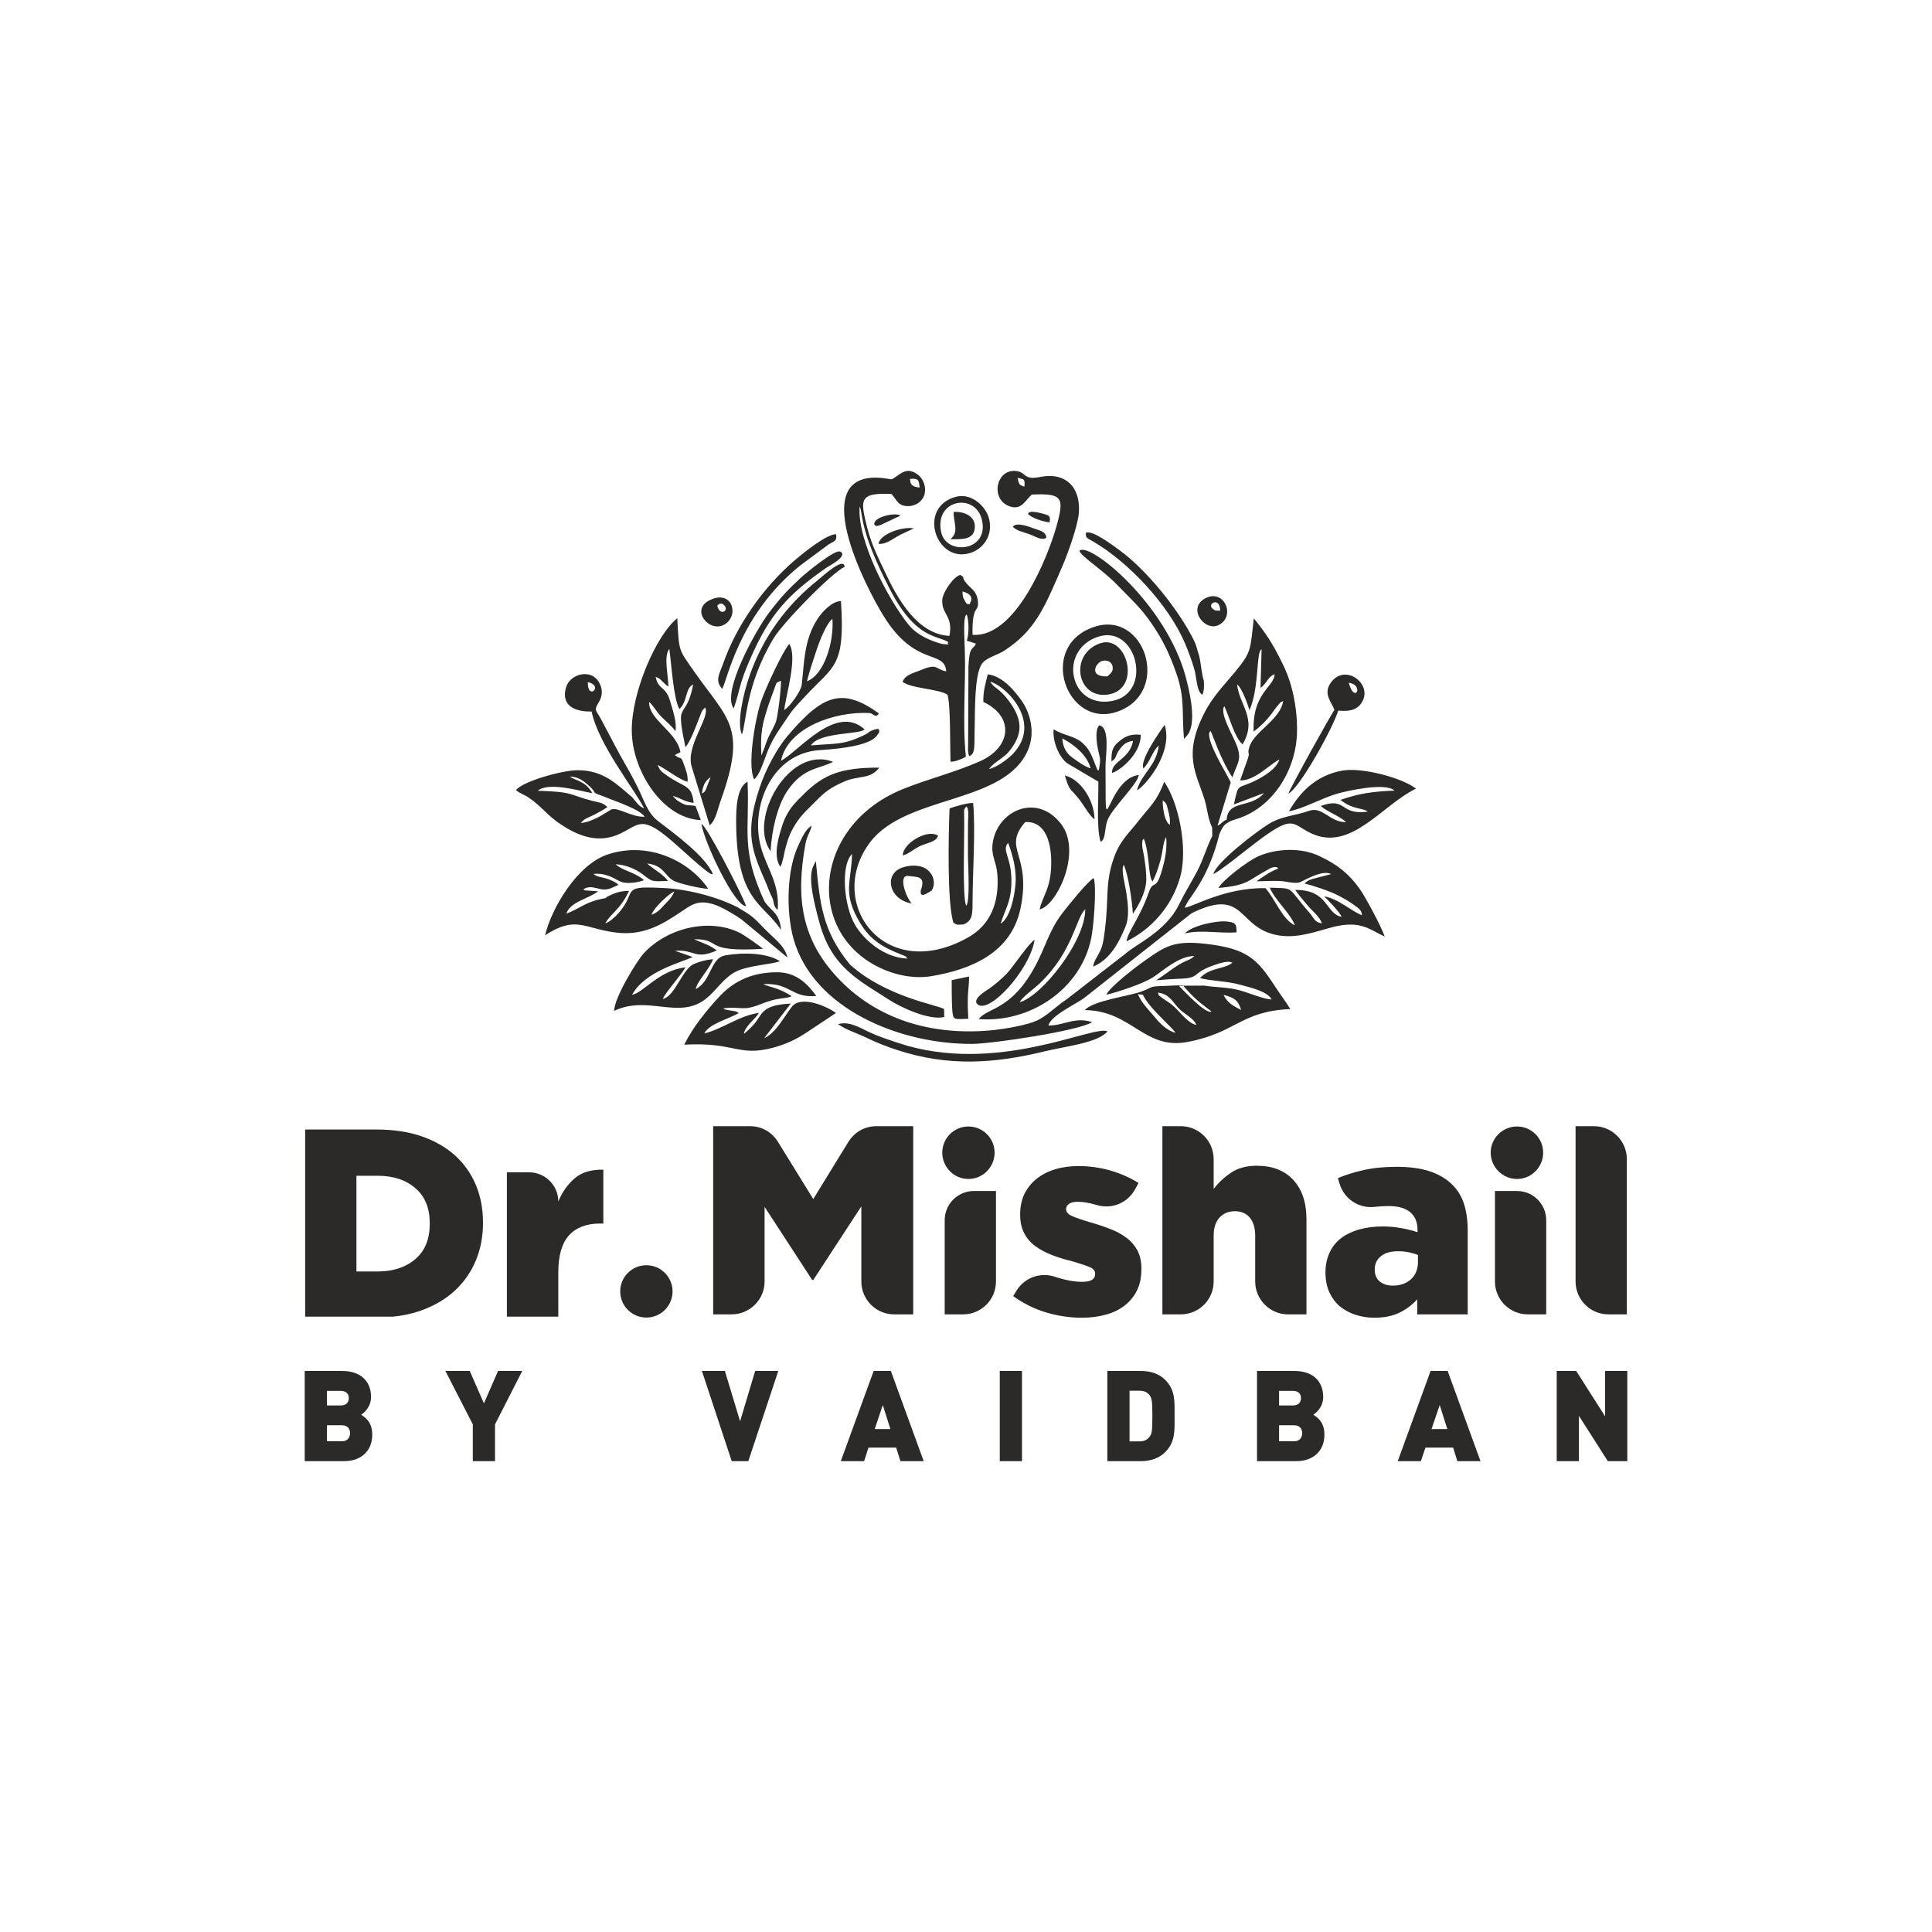 <svg xmlns:xlink="http://www.w3.org/1999/xlink" viewBox="0 0 12700 12700" style="shape-rendering:geometricPrecision; text-rendering:geometricPrecision; image-rendering:optimizeQuality; fill-rule:evenodd; clip-rule:evenodd" version="1.1" height="127mm" width="127mm" xml:space="preserve" xmlns="http://www.w3.org/2000/svg">
 <defs>
  <style type="text/css">
   
    .fil0 {fill:#2B2A29}
    .fil1 {fill:#2B2A29;fill-rule:nonzero}
   
  </style>
 </defs>
 <g id="Layer_x0020_1">
  <g id="_2501069014400">
   <g>
    <path d="M4688 7403l242 0c77,0 143,38 184,103l232 376 231 -376c41,-65 107,-103 185,-103l241 0 0 1237 -125 0c-119,0 -216,-97 -216,-216l0 -494 -316 484 -7 0 -313 -481 0 491c0,119 -98,216 -217,216l-121 0 0 -1237zm1714 426l145 0 0 595c0,119 -97,216 -216,216l-121 0 0 -619c0,-106 86,-192 192,-192zm711 833c-82,0 -161,-12 -237,-35 -77,-23 -149,-59 -216,-107l22 -36c54,-87 159,-124 256,-90 6,2 11,3 16,5 58,18 111,27 160,27 57,0 85,-17 85,-51l0 -3c0,-19 -13,-34 -39,-44 -26,-11 -64,-23 -115,-38 -47,-11 -91,-25 -132,-41 -41,-16 -77,-35 -108,-58 -31,-23 -55,-51 -72,-84 -18,-33 -27,-74 -27,-122l0 -4c0,-50 10,-96 29,-135 20,-39 47,-72 81,-99 34,-26 74,-47 121,-61 46,-14 97,-21 153,-21 70,0 140,10 208,29 68,20 130,47 186,82l-22 41c-50,91 -153,134 -253,104 -47,-14 -88,-21 -123,-21 -26,0 -45,4 -58,13 -13,9 -20,20 -20,33l0 3c0,19 14,34 40,45 27,12 65,25 116,40 47,13 91,28 132,44 42,15 77,35 108,58 31,23 55,51 73,84 17,33 26,72 26,118l0 4c0,53 -9,99 -28,138 -19,40 -46,73 -80,100 -34,27 -75,48 -123,61 -49,14 -102,21 -159,21zm528 -1259l121 0c119,0 216,97 216,217l0 195c31,-40 68,-75 114,-106 45,-31 102,-46 169,-46 103,0 183,31 241,94 57,62 86,148 86,258l0 625 -121 0c-119,0 -216,-97 -216,-216l0 -301c0,-53 -13,-93 -37,-121 -24,-27 -57,-40 -96,-40 -41,0 -74,13 -100,40 -27,28 -40,68 -40,121l0 301c0,119 -97,216 -216,216l-121 0 0 -1237zm1514 1048c50,0 90,-14 120,-42 31,-28 46,-67 46,-115l0 -44c-16,-7 -36,-13 -59,-18 -23,-5 -47,-7 -71,-7 -50,0 -88,11 -114,33 -27,22 -40,50 -40,85l0 4c0,33 11,59 33,77 23,18 51,27 85,27zm-120 211c-46,0 -88,-7 -127,-20 -39,-13 -73,-32 -102,-56 -29,-25 -51,-56 -68,-92 -16,-37 -25,-79 -25,-128l0 -3c0,-50 10,-93 28,-131 18,-38 43,-69 76,-94 32,-24 71,-43 117,-56 46,-13 98,-20 154,-20 45,0 88,4 128,12 41,8 75,16 102,26l0 -16c0,-50 -16,-88 -47,-115 -31,-27 -79,-41 -144,-41 -31,0 -60,2 -87,5 -106,14 -205,-51 -235,-154l-10 -35c54,-22 111,-40 172,-53 61,-14 132,-21 215,-21 86,0 158,10 218,30 59,20 108,49 146,87 36,35 62,78 78,128 16,50 24,109 24,176l0 549 -332 0 0 -99c-33,37 -72,66 -117,88 -46,22 -100,33 -164,33zm792 -833l145 0c106,0 192,86 192,192l0 619 -121 0c-119,0 -216,-97 -216,-216l0 -595zm530 -426l121 0c119,0 216,97 216,217l0 1020 -121 0c-119,0 -216,-97 -216,-216l0 -1021z" class="fil0"></path>
    <path d="M4249 8317c95,0 172,77 172,172 0,95 -77,172 -172,172 -95,0 -172,-77 -172,-172 0,-95 77,-172 172,-172z" class="fil0"></path>
    <path d="M6366 7405c95,0 172,77 172,172 0,95 -77,173 -172,173 -95,0 -172,-78 -172,-173 0,-95 77,-172 172,-172z" class="fil0"></path>
    <path d="M9972 7405c95,0 172,77 172,172 0,95 -77,173 -172,173 -95,0 -173,-78 -173,-173 0,-95 78,-172 173,-172z" class="fil0"></path>
    <path d="M2483 7729c102,0 185,27 248,82 63,54 94,131 94,230l0 4c0,100 -31,177 -94,231 -63,54 -146,82 -248,82l-140 0 0 -629 140 0zm506 756c60,-56 106,-121 138,-197 32,-76 48,-159 48,-248l0 -4c0,-90 -16,-172 -47,-247 -31,-74 -77,-139 -136,-193 -60,-54 -133,-96 -219,-126 -87,-30 -185,-45 -296,-45l-471 0 0 1230 579 0c65,-7 126,-20 183,-40 87,-32 161,-75 221,-130z" class="fil0"></path>
    <path d="M3670 7898l0 0zm-338 -192l0 949 338 0 0 -290c0,-111 23,-192 70,-244 47,-52 115,-78 203,-78l23 0 0 -354c-77,-2 -139,16 -185,54 -47,39 -84,90 -111,155 0,-106 -87,-192 -193,-192l-145 0z" class="fil0"></path>
   </g>
   <path d="M2447 9430c0,-84 -49,-115 -73,-130 18,-12 65,-50 65,-117 0,-102 -66,-171 -190,-171l-246 0 0 593 259 0c106,0 185,-62 185,-175zm-146 -9c0,25 -13,53 -53,53l-99 0 0 -105 99 0c40,0 53,27 53,52zm-8 -230c0,23 -13,48 -53,48l-91 0 0 -96 91 0c40,0 53,24 53,48zm1140 -179l-159 0 -93 213 -93 -213 -160 0 180 351 0 242 146 0 0 -242 179 -351zm1683 0l-152 0 -99 331 -100 -331 -151 0 196 593 109 0 197 -593zm956 593l-216 -593 -113 0 -216 593 153 0 29 -89 182 0 28 89 153 0zm-219 -211l-103 0 53 -158 50 158zm865 211l0 -593 -146 0 0 593 146 0zm1003 -297c0,-93 7,-169 -62,-238 -41,-41 -98,-58 -160,-58l-220 0 0 593 220 0c62,0 119,-18 160,-59 69,-69 62,-145 62,-238zm-146 0c0,101 -4,117 -16,133 -13,20 -33,34 -70,34l-64 0 0 -333 64 0c37,0 57,13 70,33 12,17 16,33 16,133zm1131 122c0,-84 -49,-115 -73,-130 18,-12 65,-50 65,-117 0,-102 -66,-171 -189,-171l-246 0 0 593 258 0c106,0 185,-62 185,-175zm-146 -9c0,25 -13,53 -53,53l-99 0 0 -105 99 0c40,0 53,27 53,52zm-8 -230c0,23 -13,48 -53,48l-91 0 0 -96 91 0c40,0 53,24 53,48zm1180 414l-216 -593 -112 0 -216 593 152 0 30 -89 182 0 28 89 152 0zm-218 -211l-104 0 54 -158 50 158zm1183 211l0 -593 -146 0 0 298 -190 -298 -128 0 0 593 146 0 0 -298 190 298 128 0z" class="fil1"></path>
   <g>
    <path d="M5965 6301c-154,-4 -291,-127 -346,-224 -76,-135 -91,-394 -18,-463 -4,181 -66,255 52,451 70,118 156,164 270,209 39,15 28,11 42,27zm2193 336c-19,-61 -45,-80 -115,-97 24,48 54,68 112,97l1 1 1 0 2 1 0 0 0 0 -1 -2zm-4164 -744c-22,14 4,7 -30,14 -114,21 -155,67 -241,99 24,-78 146,-98 209,-147l-84 -6c-2,-1 -7,0 -8,-3 -1,-3 -5,-2 -7,-3 45,-30 81,-7 124,-1 50,6 72,-16 109,-29 -19,-19 -46,-31 -80,-42 -30,-9 -61,-10 -85,-30 67,-9 122,20 169,46 47,26 135,7 163,-5 -45,-43 -124,-62 -163,-87 -19,-13 -8,-4 -22,-18 67,4 132,32 176,66 65,50 59,48 167,44 -34,-47 -91,-73 -137,-115 113,13 113,82 177,115 34,17 179,52 224,51 -110,-167 -378,-319 -661,-225 -200,67 -368,352 -411,531 203,-132 254,-45 465,-18 184,24 311,-58 421,-131 69,-45 112,-88 220,-55 56,17 142,70 183,98l304 252c-18,-82 -90,-123 -173,-212 -61,-65 -81,-73 -156,-119 -138,-69 -328,-119 -491,-126 -198,-9 -199,-1 -229,72 -24,58 -93,141 -148,161 30,-61 100,-91 156,-214 -62,1 -94,14 -141,37zm3784 587l-29 0c36,36 177,189 215,169 -85,-64 -114,-87 -186,-169zm-1020 -3101c27,28 99,50 141,55 11,-47 -10,-48 -50,-59 -28,-7 -87,-22 -91,4zm-1010 70c9,6 4,15 43,1l129 -61c-37,-23 -185,11 -172,60zm27 126c44,4 81,-24 117,-45 38,-23 75,-36 115,-57 -74,-13 -222,36 -232,102zm883 -112c29,28 59,31 104,47 43,14 83,46 116,25 -1,-43 -51,-49 -87,-63 -23,-9 -113,-43 -133,-9zm-492 2029c-48,-25 -106,-2 -147,22 -35,21 -82,61 -85,109 30,-5 70,-38 101,-55 46,-26 123,-31 131,-76zm834 -394c31,104 32,79 90,151 34,41 68,110 105,137 -2,-134 -99,-267 -195,-288zm788 1038c111,-26 222,1 340,-7 2,-55 -7,-65 -60,-71 -69,-9 -234,27 -280,78zm-478 -1056c35,-4 189,-114 189,-250 -63,-6 -98,7 -138,40 -43,34 -56,57 -55,135 38,-22 22,-39 57,-83 23,-30 42,-46 85,-52 -20,120 -143,134 -138,210zm206 -29c42,-37 58,-112 101,-150 -15,135 -118,189 -143,294 44,-19 241,-240 182,-430 -29,38 -166,234 -140,286zm-1146 1368l-114 24c0,60 0,124 3,184 5,85 11,72 106,70 -10,-184 6,-195 5,-278zm1651 -2405c-23,-2 -26,5 -47,-10 -47,-34 46,-86 47,10zm-98 -81c-123,65 -2,225 91,174 110,-59 33,-239 -91,-174zm-3208 48c5,-4 21,-26 44,-4 39,36 -28,78 -44,4zm-43 -39c-139,61 -15,214 83,167 108,-53 64,-233 -83,-167zm233 2015c-30,-85 -263,-535 -294,-541 17,116 216,541 294,541zm1896 221c-41,24 -141,179 -185,224 -33,33 -74,69 -114,97 -19,13 -110,66 -79,100 73,78 347,-223 378,-421zm-808 -239c-37,-39 -91,-189 -23,-181 59,8 118,-2 83,94 -7,53 32,26 68,4 14,-8 41,-82 -23,-137 -38,-33 -101,-35 -155,-20 -140,38 -102,215 50,240zm-1116 -1111c29,-73 24,-325 207,-630 62,-105 394,-443 468,-471 -3,-77 -165,81 -206,111 -214,179 -355,401 -431,641 -25,80 -74,270 -38,349zm1405 -1562c-252,70 -131,432 89,371 89,-24 160,-115 130,-229 -21,-81 -116,-170 -219,-142zm126 202c-5,80 -82,78 -161,76 61,-47 19,-110 22,-179 72,-4 144,30 139,103zm-221 31c35,158 323,124 266,-88 -46,-173 -313,-129 -266,88zm-1121 2097c5,-134 45,-301 108,-395 105,-157 211,-145 302,-193 -288,-113 -563,378 -410,588zm-243 -939c44,-127 32,-150 107,-322 130,-301 253,-429 502,-603 17,-12 145,-76 92,-106 -34,-19 -232,146 -259,171 -84,78 -132,128 -210,231 -85,112 -314,521 -232,629zm91 481c-71,38 -75,175 -75,257 0,532 178,539 295,718 -7,-108 -63,-123 -108,-186 -160,-348 -97,-463 -112,-789zm449 522c-23,50 -68,78 25,410 81,293 263,376 458,503 64,42 260,138 361,112l-1 -52c-37,-26 -384,-79 -619,-293 -185,-225 -198,-409 -224,-680zm-616 -1132c33,-47 106,-482 511,-809l190 -141c38,-23 55,-21 48,-66 -64,-3 -233,138 -273,172 -204,175 -381,425 -471,682 -25,70 -53,107 -5,162zm4119 -40c105,15 38,143 0,0zm-69 183c84,9 136,-10 163,-69 52,-116 -122,-242 -213,-113 -51,74 7,126 25,178 -15,15 -291,513 -303,550 75,-37 292,-429 328,-546zm-3669 1025c7,-9 -1,8 11,-19l12 -46c5,-26 9,-45 15,-67 13,-43 22,-75 45,-116 45,-82 84,-113 145,-175 62,-63 97,-94 197,-137 93,-40 167,-11 227,-90 -252,-1 -366,45 -496,174 -55,54 -107,102 -140,201 -24,74 -65,201 -16,275zm2785 -1224c-10,-20 -19,-106 -24,-130 -5,-29 -8,-37 -16,-62 -5,-20 -12,-44 -22,-65 -102,-208 -316,-471 -493,-599 -37,-27 -177,-134 -220,-114 -3,36 11,36 47,57 234,136 498,418 605,671 22,53 43,108 61,169 14,44 14,146 52,168 13,-24 13,-60 10,-95zm-633 -26c-129,5 -76,-93 -32,-102 37,-8 63,12 66,39 5,36 -17,44 -34,63zm-46 -218c-208,70 -157,366 47,338 227,-32 129,-396 -47,-338zm-138 -608c7,36 153,125 251,228 92,96 151,144 226,255 71,104 116,197 160,324 58,169 34,249 50,432 1,-20 112,-33 12,-407 -129,-485 -635,-893 -699,-832zm-113 1234c71,36 164,108 186,197 -41,-13 -85,-46 -120,-71 -38,-27 -63,-68 -66,-126zm-57 -60c-9,82 39,189 92,225l202 119c2,110 -14,304 15,396 34,-19 23,-69 42,-134 23,-80 201,-242 209,-306 -180,23 -216,366 -218,161l-1 -221c0,-60 33,-256 -42,-266 -32,38 -13,137 -1,186 10,37 9,49 3,84 -10,94 -31,-84 -102,-145 -52,-56 -131,-56 -199,-99zm-1218 1988c-62,-30 -127,-70 -199,-50 48,36 129,61 188,90 61,30 132,58 200,80 335,110 637,90 970,9 145,-35 348,-55 413,-131 -86,-47 -731,291 -1375,76 -74,-25 -131,-43 -197,-74zm644 -828c-28,-44 -11,-466 -14,-579 -1,-60 -3,-50 14,-74 13,21 2,-17 11,24 1,3 2,15 2,19 1,10 0,30 -1,41 -1,27 -1,53 -1,80 -1,57 0,114 0,171 0,45 15,284 -11,318zm-84 112c27,17 26,12 64,11 61,-23 61,-69 61,-150 1,-194 20,-471 4,-648 -25,-5 -130,24 -155,36 -7,160 -17,631 26,751zm946 -1879c258,-90 372,371 95,421 -277,51 -356,-330 -95,-421zm-25 -65c-372,128 -178,669 153,557 362,-123 186,-675 -153,-557zm-1409 691c-5,-6 15,-37 -49,-11 -25,10 -19,15 -44,27 -145,71 -190,56 -356,71 51,-90 340,-71 351,-107 -188,-167 -429,144 -548,208 45,-220 356,-326 582,-314 23,1 41,39 61,2 -239,-170 -366,-128 -602,151 -68,81 -141,215 -182,339 -103,307 -46,421 44,629 15,35 22,60 39,92 14,27 4,56 36,81 15,-171 -72,-274 -110,-412 -74,-271 75,-619 386,-638 375,-24 372,-96 392,-118zm-775 154c-6,-115 -1,-180 29,-277 12,-40 23,-73 38,-113 42,-108 21,-83 62,-102 1,49 -21,245 -36,277 -29,65 -49,86 -71,159l-22 56zm300 -489c12,-56 50,-167 68,-221 14,-42 60,-160 99,-189 11,160 -58,370 -167,410zm-348 645c32,-24 56,-97 74,-145 44,-125 86,-171 159,-282 27,-40 71,-85 103,-119 187,-202 264,-189 235,-626 -60,1 -125,73 -153,116 -92,140 -88,295 -105,435 -4,39 -76,143 -115,165 10,-93 90,-349 33,-434 -40,43 -160,299 -187,383 -39,120 -89,415 -44,507zm1746 1465c15,-33 98,-91 134,-126 218,-210 234,-427 297,-485 0,212 -288,573 -431,611zm-269 111c339,26 671,-198 739,-531 15,-69 37,-329 17,-396 -36,16 -167,180 -199,221 -70,87 -98,168 -146,276 -171,381 -351,347 -411,430zm2039 -1366c93,-16 220,-89 321,-117 62,-17 313,-75 373,-19 -145,6 -232,18 -355,61 80,65 144,51 179,77 -186,27 -137,-100 -309,-37 45,40 119,63 167,106 -108,3 -154,-106 -244,-74 -98,35 -177,32 -266,87 -81,50 -341,248 -363,328 43,-16 229,-170 300,-222 235,-175 215,-103 348,-43 258,117 461,-188 684,-296 -84,-67 -350,-143 -487,-118 -175,33 -278,145 -348,267zm-3269 1216c-76,-54 -156,-63 -187,-80 182,-10 184,93 349,78 -53,-73 -127,-156 -258,-156 -181,0 -299,72 -384,165 -77,83 -171,198 -226,311 334,-18 352,80 580,21 88,-23 159,-57 227,-103l190 -126c-53,-41 -227,-119 -289,-42 -51,64 -102,170 -183,208l175 -228c-206,10 -183,76 -249,144 -23,24 -35,36 -59,55 6,-50 77,-99 99,-138 -133,19 -243,108 -359,135 32,-65 168,-97 226,-134 -12,-8 -2,-5 -26,-12l-51 -8c-24,-7 -10,0 -24,-11 122,-14 125,21 245,-27 31,-12 64,-24 101,-32 35,-8 74,-7 103,-20zm-492 -301c-18,-13 -43,-30 -66,-39l-84 -35c191,-2 48,88 453,63 -19,-18 -122,-90 -152,-105 -196,-98 -472,-36 -630,133 -44,47 -195,292 -196,380 223,-107 427,62 605,-81 66,-52 114,-136 195,-177 83,-42 251,-49 289,-69 -84,-54 -236,-59 -358,-38 -101,18 -89,168 -195,222 13,-58 88,-126 114,-197 -45,4 -85,15 -124,31 -78,32 -123,211 -206,231 14,-40 116,-151 149,-208 -174,19 -279,169 -351,180 85,-153 310,-208 399,-248l-117 -41c135,-10 126,62 275,-2zm2931 -987c27,21 25,24 37,71 9,34 11,50 11,90 -20,-18 -5,4 -20,-21 -20,-32 -29,-102 -28,-140zm-67 533c25,-45 36,-85 51,-135 18,-61 18,-129 39,-156 7,78 -8,149 -27,215 -41,145 -57,62 -86,144 -59,171 -139,261 -148,326 158,-77 296,-224 352,-420 56,-194 -13,-500 -104,-629 -50,132 -94,161 -168,256 -65,84 -125,131 -166,253 -47,139 -35,220 -47,376 -4,52 -13,137 -25,186 -17,65 -56,96 -61,144 109,-46 168,-154 212,-262 27,-66 17,-146 7,-216 -10,-66 -38,-163 -18,-191 29,58 55,239 60,322 35,-53 85,-137 88,-220 1,-53 -6,-99 -13,-149 -4,-29 -18,-74 -13,-103 4,-26 -4,-4 10,-22 39,98 28,250 57,281zm-3830 -688c51,-4 94,31 121,55 74,65 0,38 111,78 63,27 228,80 260,130 -87,3 -175,-63 -217,-49 -8,3 -70,43 -90,53 -40,18 -65,32 -113,37 26,-32 44,-32 87,-54 35,-18 61,-32 88,-51 -34,-30 -44,-27 -97,-40 -160,-41 -119,-60 -361,-67 71,-61 283,3 359,16 -45,-80 -108,-82 -148,-108zm118 -622c108,23 -2,126 0,0zm370 830c-36,-14 -53,-44 -79,-74 -94,-78 -185,-179 -361,-177 -100,1 -359,73 -402,131 24,21 56,30 82,48 87,59 126,120 208,174 101,68 233,131 376,72 139,-58 147,-137 340,24 63,52 240,220 278,234l10 0c-45,-115 -256,-269 -362,-350 -68,-53 -90,-136 -132,-220 -37,-76 -79,-146 -120,-220 -42,-77 -79,-151 -122,-230 -35,-64 -47,-54 -14,-110 27,-43 27,-91 -1,-135 -55,-88 -189,-49 -214,37 -36,123 62,162 168,159 45,219 287,517 345,637zm48 699c21,-52 116,-139 151,-153 -18,43 -39,60 -66,88 -26,28 -43,51 -85,65zm3198 522c54,10 11,-17 69,61 54,71 164,166 178,193 -56,-14 -102,-61 -137,-104 -52,-62 -83,-88 -110,-150zm384 202c-43,-5 -99,-72 -126,-100 -47,-49 -69,-54 -101,-79 -33,-26 -13,-7 -26,-33 73,8 92,54 137,103 32,35 100,65 116,109zm53 -258l-140 -1 1 2 139 -1zm-171 -2l-90 4c-106,3 -72,6 -145,34 -83,33 -325,61 -380,125 308,2 390,264 676,209 320,-60 348,-202 675,-216 -24,-40 -66,-96 -96,-142 -119,-183 -182,-256 -463,-287 -203,-23 -263,16 -388,104 -63,44 -237,176 -263,231 85,-20 240,-73 303,-112 68,-43 171,-142 276,-143 -24,25 -46,27 -76,43 -25,13 -41,24 -62,38 -38,26 -75,55 -113,79 48,-4 92,-8 147,-10 150,-4 77,-34 229,-88 30,-10 94,-35 125,-18 -2,2 -5,4 -6,5 -53,39 -140,26 -207,96 68,20 175,19 264,44 69,19 181,44 207,97 -57,-3 -149,-44 -210,-60 -79,-22 -152,-18 -232,-31l-171 -2zm-3132 -1260c5,-50 21,-86 57,-108l-33 86c-16,21 -8,10 -24,22zm-220 -704c-3,-87 -32,-201 6,-248 13,95 27,328 66,396 56,-53 36,-136 91,-162 -27,136 -57,143 -76,190 -17,41 16,174 25,223 36,-44 69,-139 95,-204 12,-31 13,-39 35,-57 33,65 -128,249 -90,386l119 388c40,-31 53,-109 74,-167 172,-480 47,-526 -176,-844 -104,-149 -99,-128 -111,-350 -134,106 -301,481 -299,739 1,263 203,578 454,588l-35 -93c-47,-9 -47,3 -90,-18 -9,-5 -27,-16 -32,-20l-22 -21c-1,-4 -3,-4 -5,-7 54,14 68,36 137,46 -14,-124 -57,-95 -183,-185 -30,-21 -40,-30 -54,-64 39,14 150,103 197,109 3,-40 -10,-72 -22,-107 -25,-70 -14,-31 -62,-67 2,-2 5,-3 6,-4l13 -7c15,-8 7,-2 18,-9 -25,-136 -210,-212 -206,-330 32,29 50,68 85,102 25,25 73,65 88,91 11,-62 -21,-149 -37,-204 -27,-92 -76,-68 -93,-154 35,16 18,7 47,33 17,15 14,17 37,31zm1933 -625c44,11 77,34 45,85 -20,-9 -13,8 -33,-30 -11,-20 -11,-27 -12,-55zm-349 225c-135,-162 -346,-565 -327,-784 25,55 -6,148 198,543 169,329 310,303 386,349 -23,18 42,19 -42,12 -2,0 -35,-10 -40,-12 -65,-22 -132,-57 -175,-108zm756 -914c-38,-13 -34,-14 -45,-58 46,10 48,8 45,58zm-689 6c-57,-6 -61,-26 -63,-57 55,-4 58,5 63,57zm175 1208c-71,-12 -54,-55 -160,-11 -52,22 -110,32 -127,80 60,45 232,45 295,84 21,58 17,351 20,441 26,2 78,-18 101,-33 -24,-237 1,-481 -7,-703 -1,-38 -9,-173 1,-209 8,-25 -3,-6 12,-23 14,39 16,132 0,172l60 20c-20,45 -43,9 -49,151l-2 502c0,31 -4,68 8,86 43,-15 31,-76 35,-187 3,-96 -4,-343 47,-419 28,-41 101,-57 146,-86 209,-134 270,-295 381,-550 34,-78 101,-261 110,-350 15,-150 -62,-262 -217,-248 -30,2 -71,15 -100,10 -41,-6 -43,-34 -83,-42 -142,-29 -189,187 -50,232 76,24 101,-45 142,-79 201,-9 215,18 162,208 -61,216 -273,735 -552,714 -5,-213 47,-138 34,-229 -9,-66 -57,-81 -85,-124 -25,-38 10,-14 -30,-41 -44,12 -114,112 -118,163 -6,98 73,105 47,238 -211,-11 -340,-243 -420,-412 -49,-104 -91,-184 -121,-301 -47,-186 -51,-229 160,-220 37,40 40,80 111,80 51,0 97,-35 107,-81 13,-61 -20,-112 -53,-132 -61,-39 -94,-9 -138,21 -32,22 -18,16 -71,9 -536,-69 -119,727 -6,908 208,336 399,216 410,361zm1784 1012l86 -281c-1,-14 -126,-212 -140,-297 -2,-17 -6,-25 7,-43 13,17 60,177 144,306 36,-105 70,-118 17,-238 -29,-64 -100,-188 -70,-230 35,73 67,206 120,251 100,-169 -23,-259 -36,-394 34,24 77,150 81,170 67,-150 42,-385 80,-401l-7 254c40,-27 49,-75 93,-90 -5,87 -149,123 -138,377 105,-80 129,-141 165,-179 17,-18 2,-8 29,-22 -20,128 -196,200 -224,308 -12,43 5,28 -6,63 0,2 -2,5 -2,7l-51 144c97,4 200,-111 258,-137 -20,61 -97,108 -163,141 -118,57 -104,9 -136,154l198 -75c-86,104 -239,41 -246,178 -13,-7 -45,37 -59,34zm-35 70c-37,73 -61,160 -100,233 -40,76 -82,142 -120,220 -85,174 -282,259 -352,322l-384 298c-65,41 -131,112 -200,142 -63,28 -193,51 -271,60 -382,42 -748,-52 -1014,-320 -262,-265 -299,-546 -233,-905 11,-56 32,-75 40,-117 -40,23 -64,80 -87,129 -79,167 -80,442 -32,614 129,459 696,694 1176,691 131,-1 700,-86 787,-143 -113,-38 -187,24 -287,22 15,-67 189,-144 240,-185l701 -553c364,-179 294,106 580,147 125,18 246,-30 352,-57 184,-46 244,22 337,63 -19,-61 -132,-270 -166,-316 -71,-98 -145,-158 -266,-214 -120,-57 -285,-48 -399,3 -70,31 -231,154 -262,208 190,-17 194,-48 303,-108 11,-6 39,-23 46,-25 37,-12 40,2 45,5 -61,24 -97,52 -143,84 48,0 103,-4 149,-2 43,1 87,17 128,11 22,-4 152,-90 213,-56l-97 25c-34,8 -58,16 -77,37 56,13 166,50 216,76 34,17 69,37 95,55 55,39 59,41 67,77 -66,-22 -154,-108 -250,-124 18,16 104,104 115,135 -109,-22 -84,-179 -305,-177 27,37 50,65 86,107 30,35 74,67 90,113 -51,-8 -51,-35 -83,-71 -153,-174 -89,-158 -260,-164 35,84 137,170 165,248 -84,-40 -131,-176 -194,-245 -266,-4 -476,123 -530,129 23,-70 150,-169 229,-488 8,-16 12,-27 22,-42 15,-23 34,-32 58,-43 1,-1 22,-7 24,-8 240,-69 399,-318 405,-573 3,-151 -29,-313 -87,-433 -64,-134 -108,-206 -197,-315 -25,208 -11,216 -126,355 -67,81 -146,160 -201,270 -139,275 -52,391 3,565 19,63 22,128 50,184l1 56zm-1295 331c-7,68 -33,207 -96,246 26,-89 65,-136 70,-255 8,-184 -68,-222 -21,-277 29,80 59,180 47,286zm-173 -771c34,-46 95,-71 130,-113 100,-121 89,-216 -1,-337 -69,-90 -92,-76 -121,-124 96,23 351,264 148,476 -29,30 -106,89 -156,98zm473 360c-166,-214 -438,-76 -451,151 -3,63 28,110 33,180 14,180 -41,334 -197,419 -551,305 -936,-237 -639,-629 239,-314 886,-248 1038,-607 47,-112 17,-237 -41,-321 -42,-60 -125,-165 -224,-175 -14,58 -31,110 -29,181 206,97 184,298 -22,390 -169,75 -339,115 -509,184 -609,248 -644,986 -99,1195 86,33 191,50 287,34 260,-43 525,-152 587,-444 76,-362 -123,-390 31,-569 125,-8 167,118 171,242 5,191 -54,233 -76,332 112,-24 283,-379 140,-563z" class="fil0" id="LogoFinal.cdr"></path>
   </g>
  </g>
 </g>
</svg>
